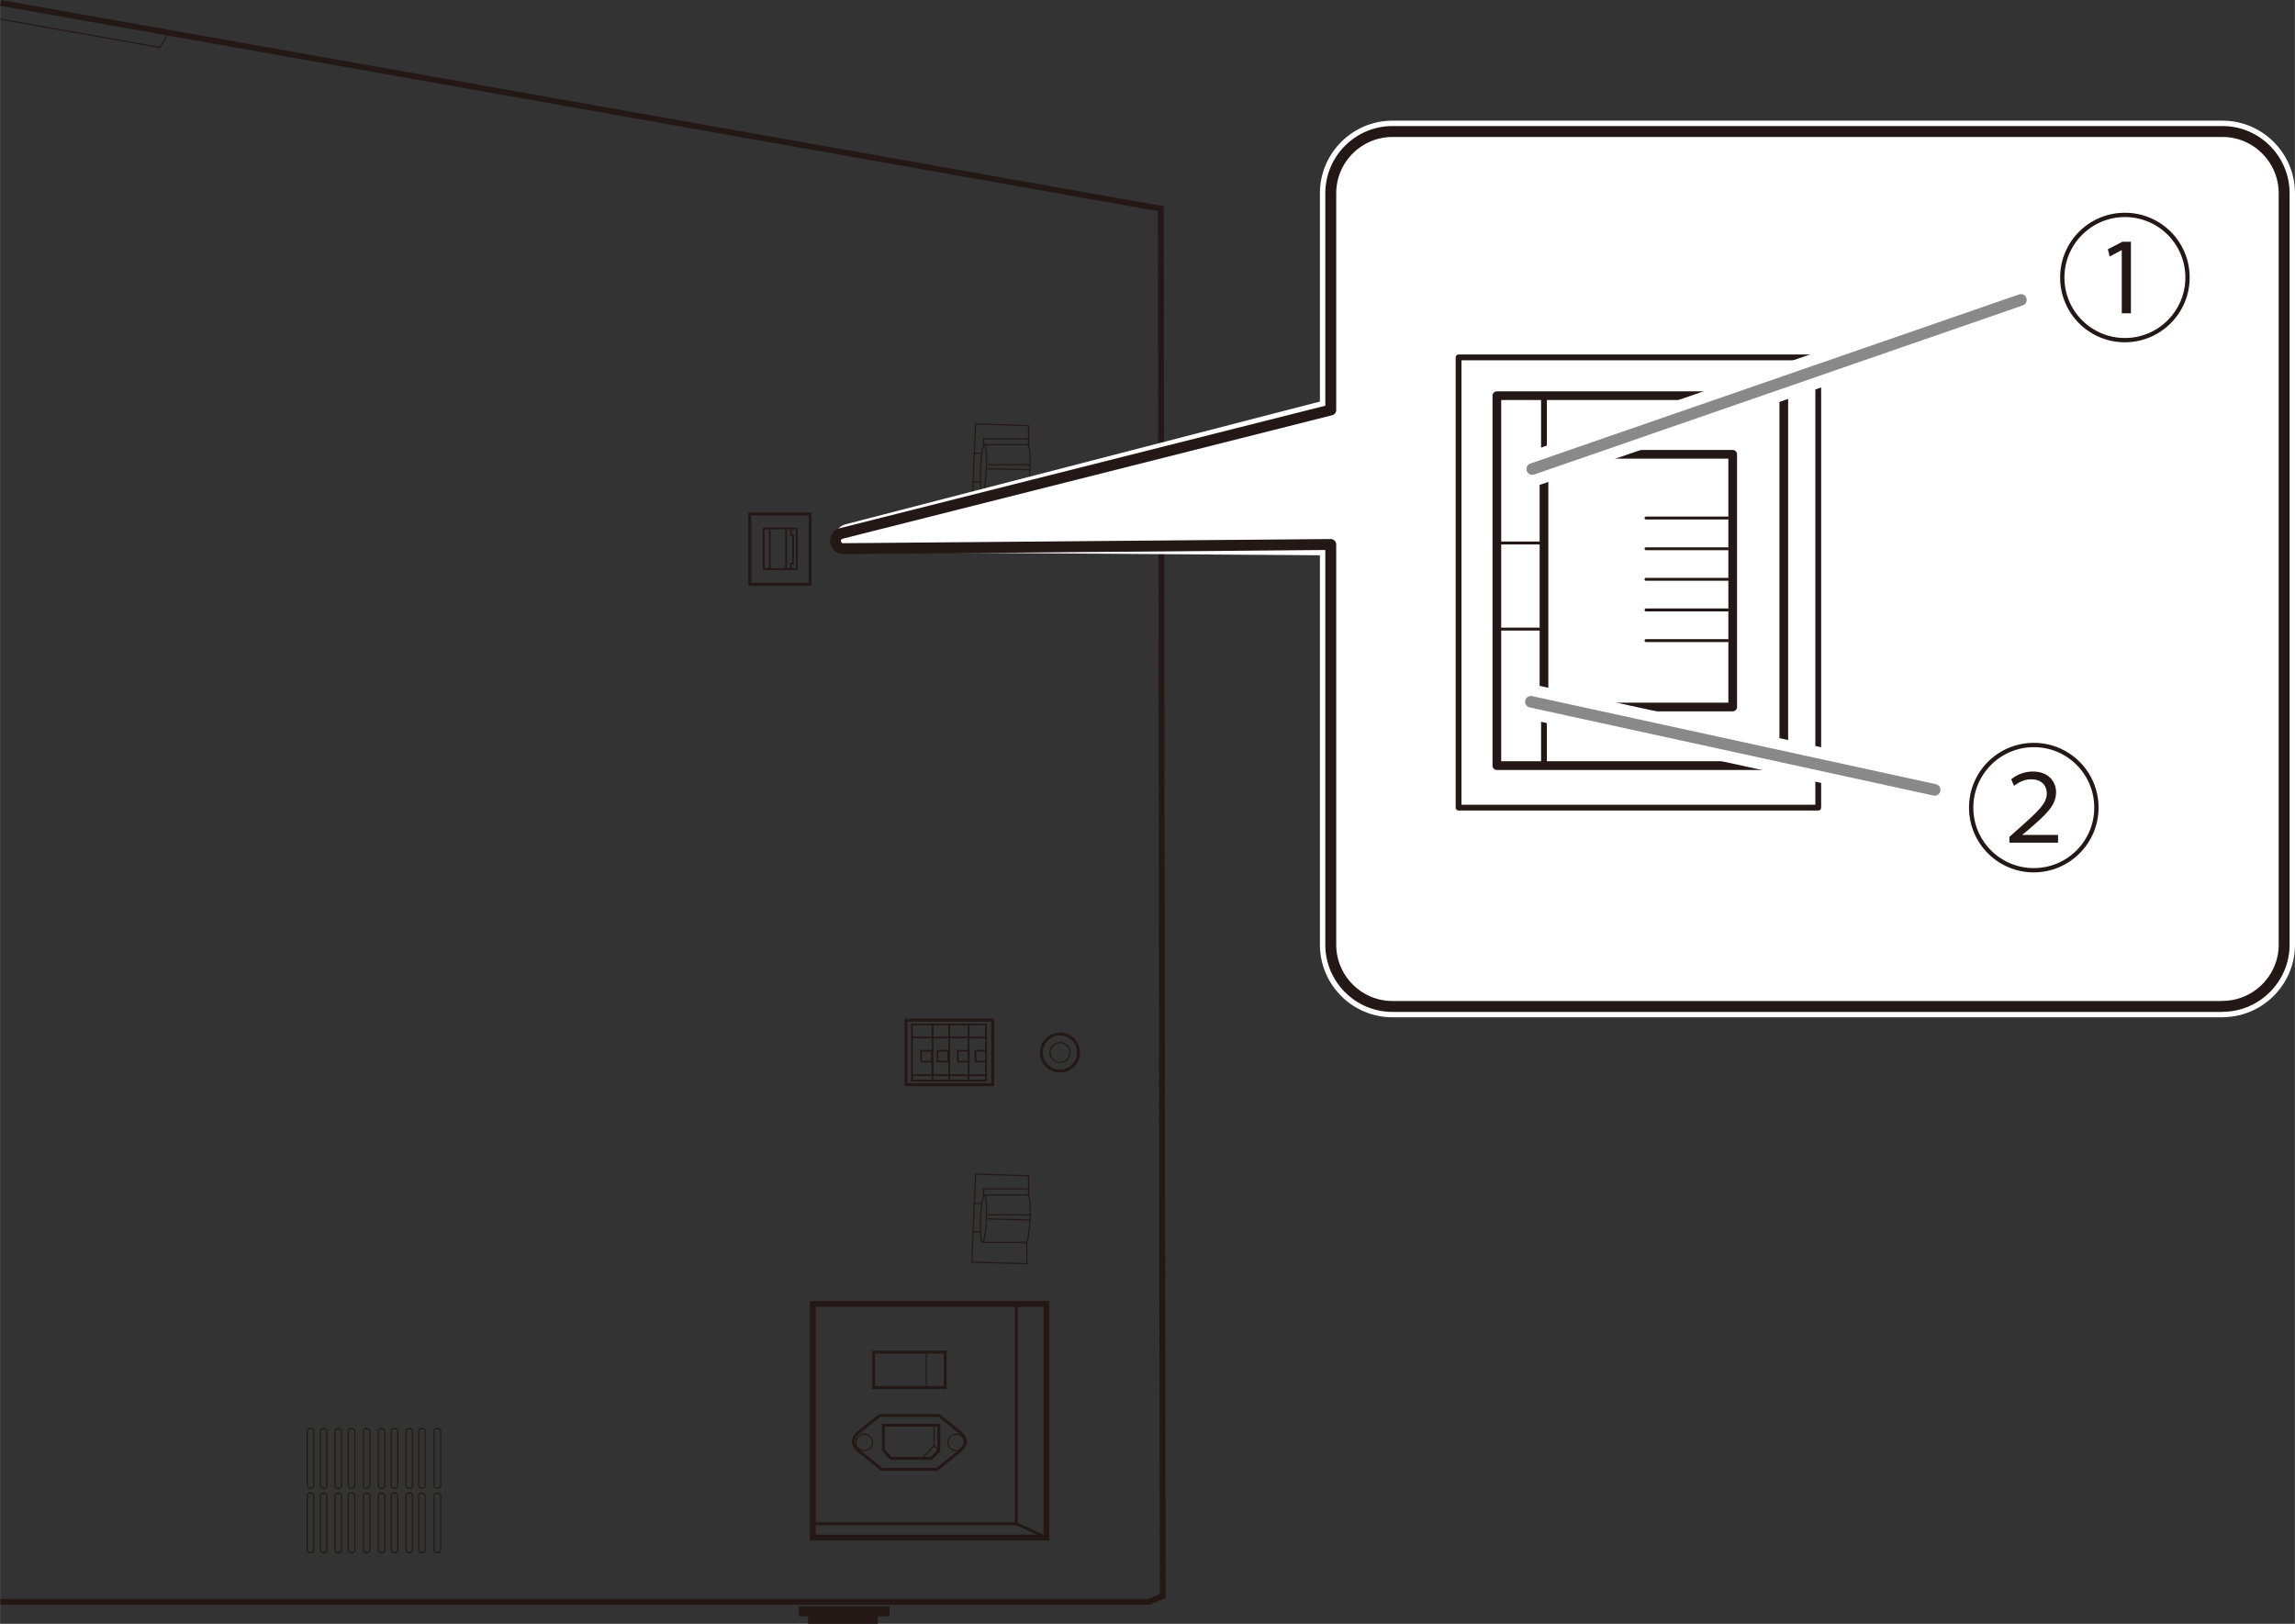 <?xml version="1.0" encoding="UTF-8"?>
<svg id="_レイヤー_1" data-name="レイヤー 1" xmlns="http://www.w3.org/2000/svg" width="69.75mm" height="49.35mm" viewBox="0 0 197.72 139.9">
  <rect x="0" y="0" width="197.72" height="139.9" fill="#333333" stroke="none"/>
  <defs>
    <style>
      .cls-1 {
        fill: #fff;
      }

      .cls-2, .cls-3 {
        stroke-width: .25px;
      }

      .cls-2, .cls-3, .cls-4, .cls-5, .cls-6, .cls-7, .cls-8, .cls-9, .cls-10, .cls-11, .cls-12, .cls-13 {
        fill: none;
      }

      .cls-2, .cls-3, .cls-5, .cls-6, .cls-7, .cls-8, .cls-10, .cls-11, .cls-13 {
        stroke: #231815;
      }

      .cls-2, .cls-4, .cls-5, .cls-8, .cls-9, .cls-12, .cls-13 {
        stroke-linecap: round;
      }

      .cls-2, .cls-4, .cls-5, .cls-8, .cls-13 {
        stroke-linejoin: round;
      }

      .cls-3, .cls-6, .cls-7, .cls-11 {
        stroke-miterlimit: 10;
      }

      .cls-4 {
        stroke-width: 1.87px;
      }

      .cls-4, .cls-12 {
        stroke: #fff;
      }

      .cls-5 {
        stroke-width: .94px;
      }

      .cls-6 {
        stroke-width: .15px;
      }

      .cls-7, .cls-10, .cls-13 {
        stroke-width: .5px;
      }

      .cls-8 {
        stroke-width: .75px;
      }

      .cls-9 {
        stroke: #898989;
      }

      .cls-14 {
        fill: #231815;
      }

      .cls-11 {
        stroke-width: .1px;
      }

      .cls-12 {
        stroke-width: 3px;
      }
    </style>
  </defs>
  <polyline class="cls-7" points=".04 .25 100.01 17.98 100.17 137.51 98.97 138.01 .04 138.01"/>
  <polyline class="cls-11" points=".04 1.65 13.79 4.09 14.52 2.82"/>
  <rect class="cls-7" x="69.07" y="138.65" width="7.31" height=".35"/>
  <rect class="cls-7" x="69.87" y="139.15" width="5.51" height=".5"/>
  <rect class="cls-3" x="64.59" y="44.28" width="5.2" height="6.06"/>
  <rect class="cls-6" x="65.79" y="45.53" width="2.85" height="3.5"/>
  <line class="cls-6" x1="66.32" y1="45.65" x2="66.32" y2="49.03"/>
  <line class="cls-6" x1="67.72" y1="45.65" x2="67.72" y2="49.03"/>
  <polyline class="cls-6" points="68.14 45.65 68.14 46.1 68.32 46.1 68.32 48.56 68.14 48.56 68.14 49.03"/>
  <path class="cls-11" d="m84.65,42.39c-.14,0-.23-.93-.18-2.05s.2-2.04.35-2.03h3.74c.14,0,.23.93.18,2.05s-.2,2.04-.35,2.03h-3.74Z"/>
  <path class="cls-11" d="m84.81,38.3c.14,0,.23.93.18,2.05s-.2,2.04-.35,2.03"/>
  <polyline class="cls-11" points="88.46 42.39 88.46 44.23 83.72 44.1 84.05 36.52 88.61 36.67 88.61 38.43"/>
  <polyline class="cls-11" points="84.73 38.39 84.73 37.8 88.61 37.8"/>
  <line class="cls-11" x1="83.94" y1="39.05" x2="84.58" y2="39.05"/>
  <line class="cls-11" x1="83.83" y1="41.51" x2="84.45" y2="41.51"/>
  <line class="cls-11" x1="85.14" y1="40.03" x2="88.74" y2="40.03"/>
  <line class="cls-11" x1="85.07" y1="40.38" x2="88.75" y2="40.48"/>
  <path class="cls-11" d="m84.65,107.03c-.14,0-.23-.93-.18-2.05s.2-2.04.35-2.03h3.74c.14,0,.23.93.18,2.05s-.2,2.04-.35,2.03h-3.74Z"/>
  <path class="cls-11" d="m84.81,102.94c.14,0,.23.93.18,2.05s-.2,2.04-.35,2.03"/>
  <polyline class="cls-11" points="88.46 107.03 88.46 108.87 83.72 108.74 84.05 101.15 88.61 101.3 88.61 103.07"/>
  <polyline class="cls-11" points="84.73 103.03 84.73 102.43 88.61 102.43"/>
  <line class="cls-11" x1="83.94" y1="103.68" x2="84.58" y2="103.68"/>
  <line class="cls-11" x1="83.83" y1="106.15" x2="84.45" y2="106.15"/>
  <line class="cls-11" x1="85.14" y1="104.66" x2="88.74" y2="104.66"/>
  <line class="cls-11" x1="85.07" y1="105.01" x2="88.75" y2="105.11"/>
  <rect class="cls-7" x="70.02" y="112.34" width="20.13" height="20.13"/>
  <polyline class="cls-3" points="87.56 112.34 87.56 131.28 70.02 131.28"/>
  <line class="cls-3" x1="87.56" y1="131.28" x2="90.15" y2="132.47"/>
  <rect class="cls-3" x="75.25" y="116.49" width="6.18" height="3.05"/>
  <rect class="cls-11" x="26.47" y="123.08" width=".56" height="5.14" rx=".24" ry=".24"/>
  <rect class="cls-11" x="27.6" y="123.08" width=".56" height="5.14" rx=".24" ry=".24"/>
  <rect class="cls-11" x="28.86" y="123.08" width=".56" height="5.14" rx=".24" ry=".24"/>
  <rect class="cls-11" x="30" y="123.08" width=".56" height="5.14" rx=".24" ry=".24"/>
  <rect class="cls-11" x="31.3" y="123.08" width=".56" height="5.14" rx=".24" ry=".24"/>
  <rect class="cls-11" x="32.59" y="123.08" width=".56" height="5.14" rx=".24" ry=".24"/>
  <rect class="cls-11" x="33.7" y="123.08" width=".56" height="5.14" rx=".24" ry=".24"/>
  <rect class="cls-11" x="34.98" y="123.08" width=".56" height="5.14" rx=".24" ry=".24"/>
  <rect class="cls-11" x="36.06" y="123.08" width=".56" height="5.14" rx=".24" ry=".24"/>
  <rect class="cls-11" x="37.4" y="123.08" width=".56" height="5.14" rx=".24" ry=".24"/>
  <rect class="cls-11" x="26.47" y="128.63" width=".56" height="5.14" rx=".24" ry=".24"/>
  <rect class="cls-11" x="27.6" y="128.63" width=".56" height="5.14" rx=".24" ry=".24"/>
  <rect class="cls-11" x="28.86" y="128.63" width=".56" height="5.14" rx=".24" ry=".24"/>
  <rect class="cls-11" x="30" y="128.63" width=".56" height="5.14" rx=".24" ry=".24"/>
  <rect class="cls-11" x="31.3" y="128.63" width=".56" height="5.14" rx=".24" ry=".24"/>
  <rect class="cls-11" x="32.59" y="128.63" width=".56" height="5.14" rx=".24" ry=".24"/>
  <rect class="cls-11" x="33.7" y="128.63" width=".56" height="5.14" rx=".24" ry=".24"/>
  <rect class="cls-11" x="34.98" y="128.63" width=".56" height="5.14" rx=".24" ry=".24"/>
  <rect class="cls-11" x="36.06" y="128.63" width=".56" height="5.14" rx=".24" ry=".24"/>
  <rect class="cls-11" x="37.4" y="128.63" width=".56" height="5.14" rx=".24" ry=".24"/>
  <rect class="cls-3" x="78.05" y="87.89" width="7.47" height="5.56"/>
  <rect class="cls-6" x="78.57" y="88.26" width="6.38" height="4.84"/>
  <line class="cls-6" x1="80.34" y1="88.26" x2="80.34" y2="93.1"/>
  <line class="cls-6" x1="81.78" y1="88.26" x2="81.78" y2="93.1"/>
  <line class="cls-6" x1="83.45" y1="88.26" x2="83.45" y2="93.1"/>
  <line class="cls-6" x1="78.57" y1="89.39" x2="84.95" y2="89.39"/>
  <line class="cls-6" x1="78.57" y1="92.63" x2="84.95" y2="92.63"/>
  <rect class="cls-6" x="79.36" y="90.53" width=".93" height=".93"/>
  <rect class="cls-6" x="80.77" y="90.53" width=".93" height=".93"/>
  <rect class="cls-6" x="82.52" y="90.53" width=".93" height=".93"/>
  <rect class="cls-6" x="84.03" y="90.53" width=".93" height=".93"/>
  <polygon class="cls-3" points="76.1 122.79 76.1 124.95 76.77 125.64 80.24 125.64 80.89 124.98 80.89 122.79 76.1 122.79"/>
  <polyline class="cls-11" points="80.47 122.79 80.47 124.55 79.43 125.64"/>
  <line class="cls-11" x1="80.47" y1="124.55" x2="80.89" y2="124.98"/>
  <path class="cls-3" d="m75.96,126.59l-1.94-1.55s-.51-.43-.51-.83.39-.75.39-.75l1.88-1.51h5.12s1.88,1.51,1.88,1.51c0,0,.39.35.39.75,0,.4-.51.83-.51.83l-1.94,1.55h-4.75Z"/>
  <circle class="cls-11" cx="74.46" cy="124.27" r=".71"/>
  <circle class="cls-11" cx="82.38" cy="124.27" r=".71"/>
  <circle class="cls-3" cx="91.32" cy="90.68" r="1.6"/>
  <circle class="cls-11" cx="91.32" cy="90.68" r=".86"/>
  <line class="cls-11" x1="79.81" y1="116.49" x2="79.81" y2="119.55"/>
  <path class="cls-1" d="m191.48,86.71h-71.08c-3.16,0-5.74-2.58-5.74-5.74v-33.61c0-.24-.2-.44-.44-.44l-41.71.21c-.51,0-.61-.73-.11-.86l41.94-10.85c.19-.05.33-.22.33-.42v-17.9c0-3.16,2.58-5.74,5.74-5.74h70.64c3.16,0,5.74,2.58,5.74,5.74v64.31c0,2.92-2.39,5.31-5.31,5.31"/>
  <path class="cls-4" d="m191.48,86.71h-71.52c-2.92,0-5.31-2.39-5.31-5.31v-34.49l-41.52-.29c-.32,0-.38-.46-.07-.54l41.59-10.76v-18.68c0-2.92,2.39-5.31,5.31-5.31h71.52c2.92,0,5.31,2.39,5.31,5.31v64.75c0,2.92-2.39,5.31-5.31,5.31Z"/>
  <path class="cls-1" d="m191.48,86.71h-70.87c-3.28,0-5.95-2.68-5.95-5.95v-33.21c0-.35-.28-.63-.62-.65l-41.5.38c-.72-.03-.87-1.03-.18-1.26l41.87-10.53c.26-.09.44-.34.44-.61v-17.56c0-3.28,2.68-5.95,5.95-5.95h70.22c3.28,0,5.95,2.68,5.95,5.95v64.1c0,2.92-2.39,5.31-5.31,5.31"/>
  <path class="cls-5" d="m191.48,86.71h-71.52c-2.92,0-5.31-2.39-5.31-5.31v-34.49l-42.03.36c-.74-.03-.89-1.06-.19-1.3l42.22-10.65v-18.68c0-2.92,2.39-5.31,5.31-5.31h71.52c2.92,0,5.31,2.39,5.31,5.31v64.75c0,2.92-2.39,5.31-5.31,5.31Z"/>
  <rect class="cls-13" x="125.66" y="30.79" width="30.99" height="38.79"/>
  <rect class="cls-8" x="128.96" y="34.09" width="24.72" height="31.87"/>
  <rect class="cls-8" x="133.02" y="39.14" width="16.26" height="21.77"/>
  <line class="cls-2" x1="132.74" y1="46.78" x2="129.28" y2="46.78"/>
  <line class="cls-2" x1="132.74" y1="54.2" x2="129.28" y2="54.2"/>
  <line class="cls-2" x1="141.81" y1="44.63" x2="148.85" y2="44.63"/>
  <line class="cls-2" x1="141.81" y1="47.28" x2="148.85" y2="47.28"/>
  <line class="cls-2" x1="141.81" y1="49.91" x2="148.85" y2="49.91"/>
  <line class="cls-2" x1="141.81" y1="52.55" x2="148.85" y2="52.55"/>
  <line class="cls-2" x1="141.81" y1="55.19" x2="148.85" y2="55.19"/>
  <line class="cls-10" x1="133.02" y1="60.6" x2="133.02" y2="66.15"/>
  <line class="cls-10" x1="133.02" y1="34.23" x2="133.02" y2="39.77"/>
  <g>
    <line class="cls-12" x1="174.11" y1="25.84" x2="132.01" y2="40.41"/>
    <line class="cls-9" x1="174.11" y1="25.84" x2="132.01" y2="40.41"/>
  </g>
  <g>
    <line class="cls-12" x1="166.68" y1="68.05" x2="131.89" y2="60.46"/>
    <line class="cls-9" x1="166.68" y1="68.05" x2="131.89" y2="60.46"/>
  </g>
  <path class="cls-14" d="m183.07,29.49c-3.08,0-5.58-2.49-5.58-5.58s2.49-5.58,5.58-5.58,5.58,2.49,5.58,5.58-2.52,5.58-5.58,5.58Zm-5.21-5.58c0,2.88,2.33,5.21,5.21,5.21s5.21-2.33,5.21-5.21-2.33-5.21-5.21-5.21-5.21,2.35-5.21,5.21Zm4.94-2.36h-.01l-1.03.55-.16-.62,1.25-.65h.74v6.16h-.79v-5.45Z"/>
  <path class="cls-14" d="m175.22,75.16c-3.08,0-5.58-2.49-5.58-5.58s2.49-5.58,5.58-5.58,5.58,2.49,5.58,5.58-2.52,5.58-5.58,5.58Zm-5.21-5.58c0,2.88,2.33,5.21,5.21,5.21s5.21-2.33,5.21-5.21-2.33-5.21-5.21-5.21-5.21,2.35-5.21,5.21Zm3.11,3.02v-.5l.67-.6c1.98-1.74,2.54-2.33,2.55-3.13,0-.56-.31-1.23-1.37-1.23-.58,0-1.1.29-1.45.56l-.25-.56c.52-.43,1.18-.67,1.87-.67,1.51,0,2,1.06,2,1.76,0,1.18-.83,1.92-2.47,3.33l-.43.35v.02h3.07v.67h-4.2Z"/>
</svg>